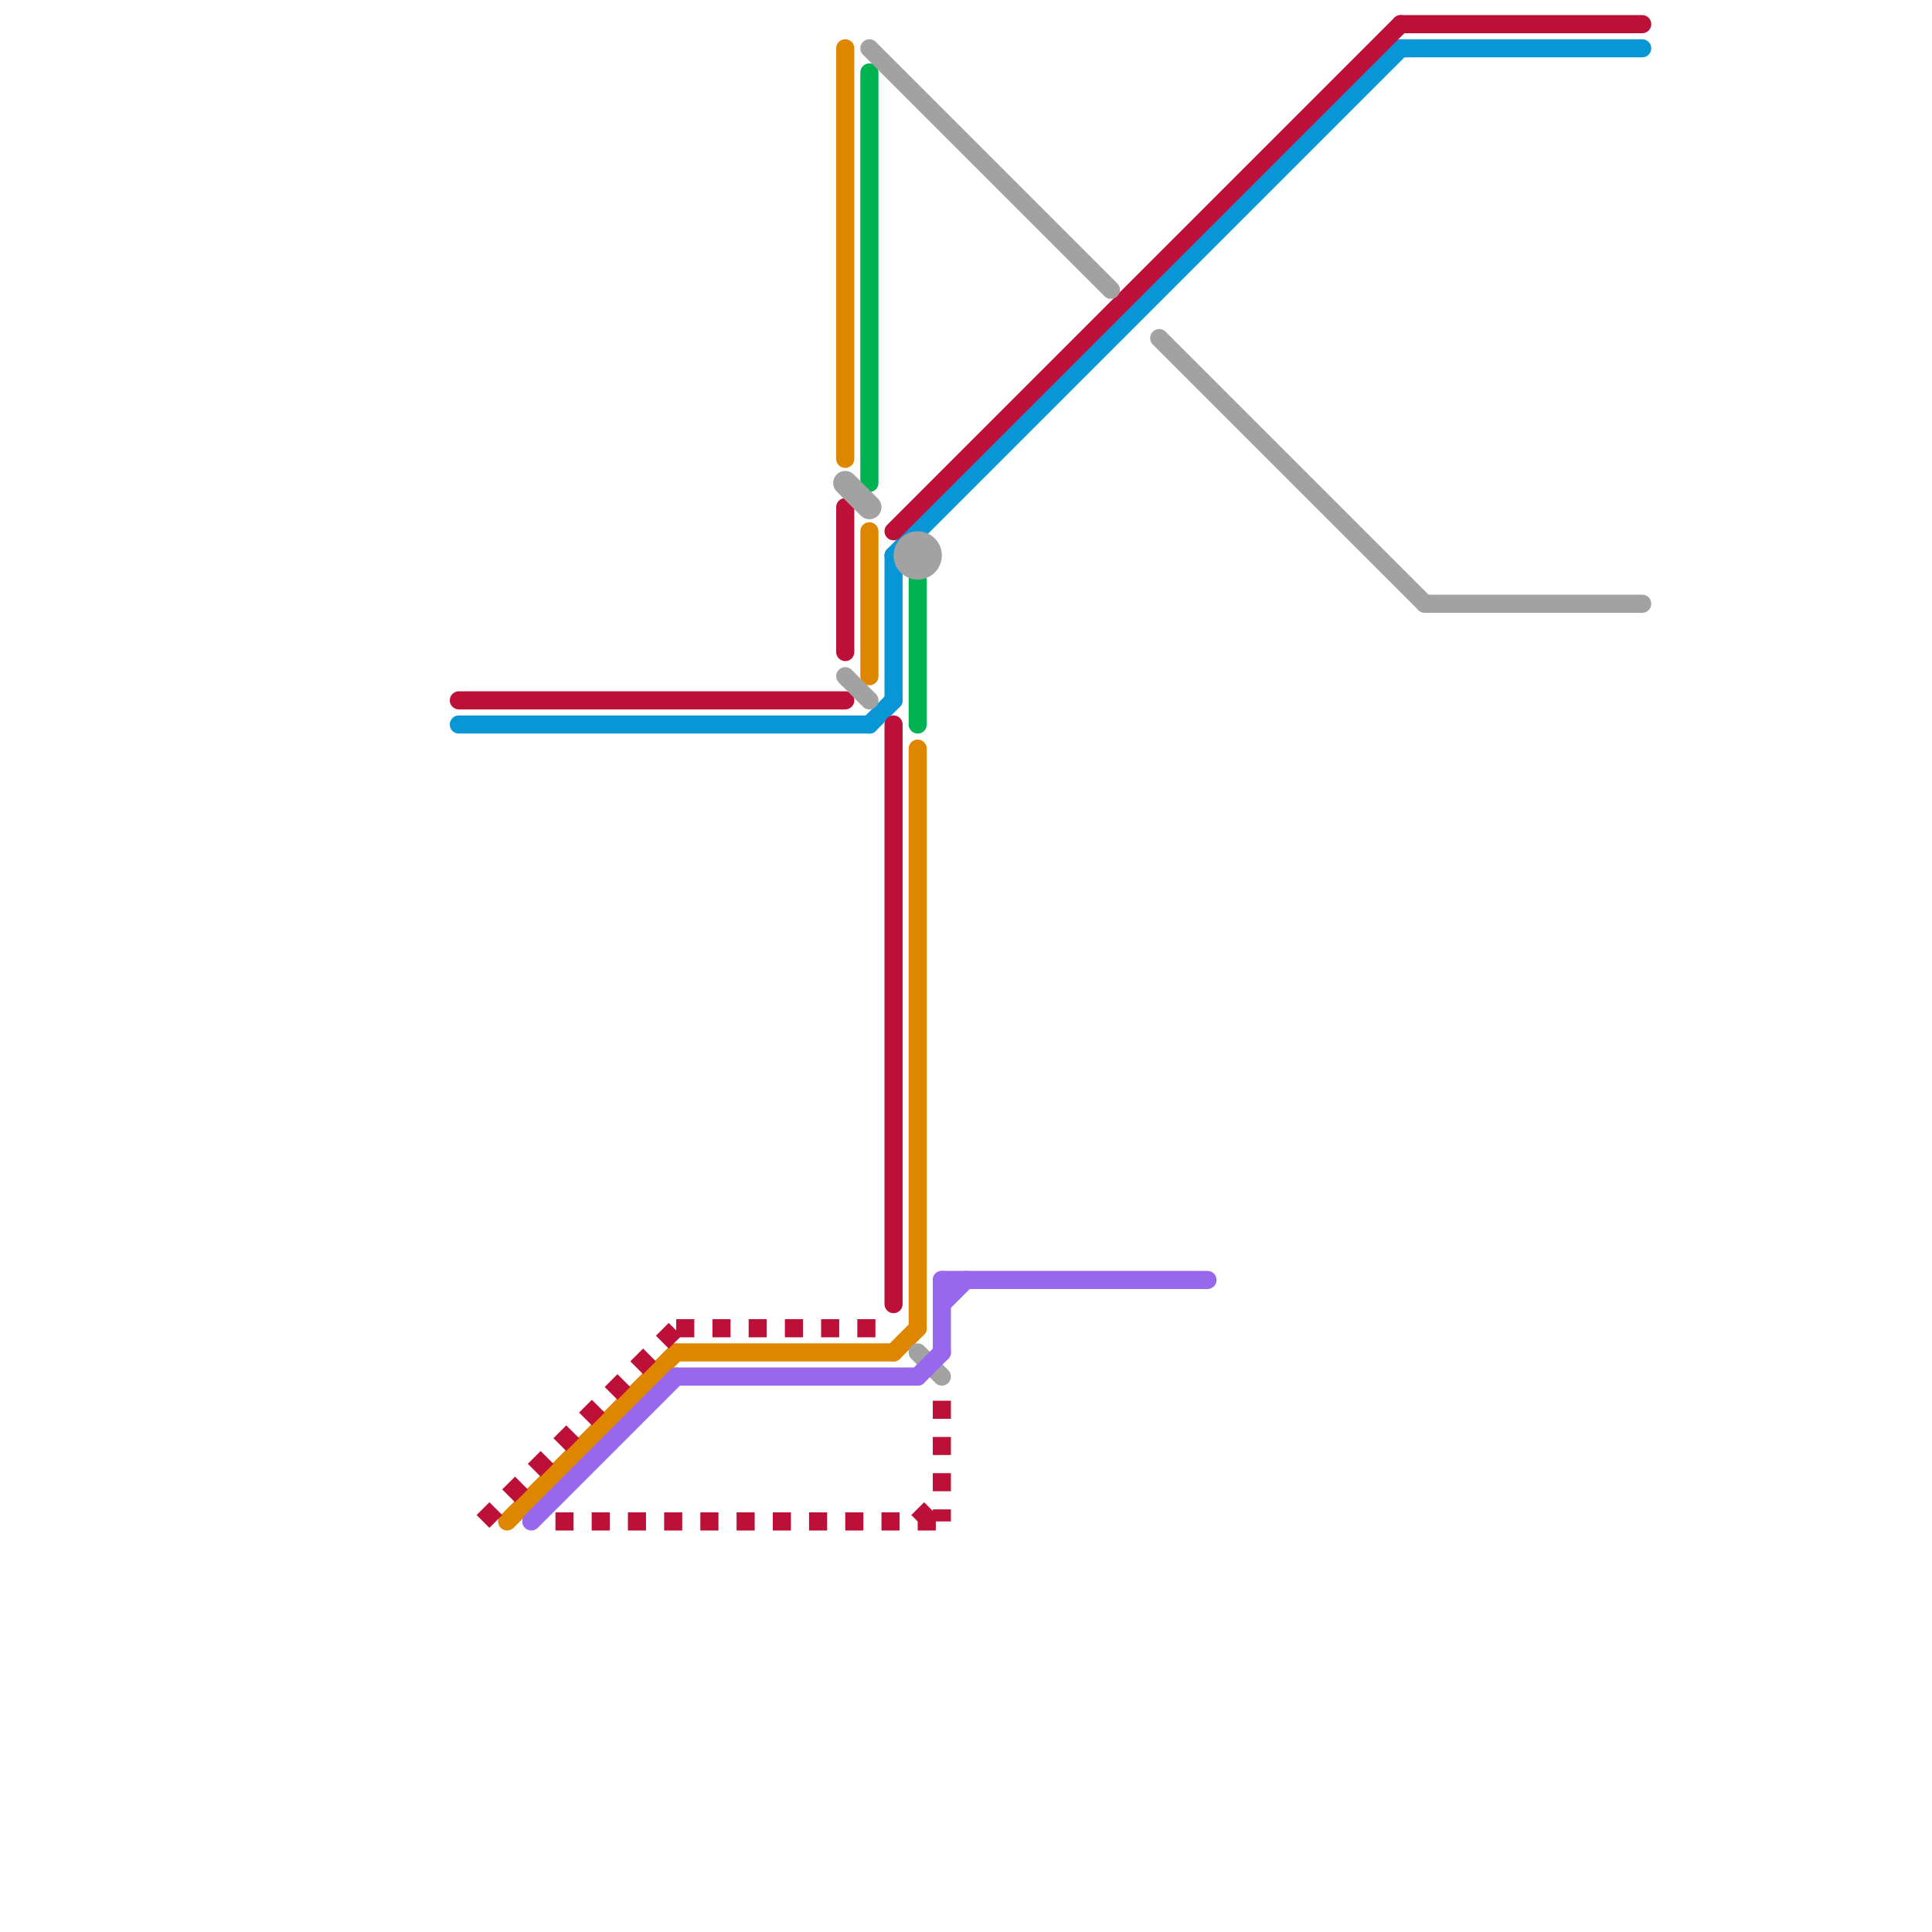 
<svg version="1.1" xmlns="http://www.w3.org/2000/svg" viewBox="0 0 80 80">
<style>text { font: 1px Helvetica; font-weight: 600; white-space: pre; dominant-baseline: central; } line { stroke-width: 0.75; fill: none; stroke-linecap: round; stroke-linejoin: round; } .c0 { stroke: #df8600 } .c1 { stroke: #00b251 } .c2 { stroke: #0896d7 } .c3 { stroke: #bd1038 } .c4 { stroke: #a2a2a2 } .c5 { stroke: #9768ee } .lds2 { stroke-dasharray: 0.75 0.75; }.w1 { stroke-width: 1; }.w2 { stroke-width: .75; }.l8 { stroke-linecap: butt; }</style><defs></defs><line class="c0 " x1="38" y1="31" x2="38" y2="55"/><line class="c0 " x1="28" y1="56" x2="37" y2="56"/><line class="c0 " x1="37" y1="56" x2="38" y2="55"/><line class="c0 " x1="21" y1="63" x2="28" y2="56"/><line class="c0 " x1="35" y1="2" x2="35" y2="19"/><line class="c0 " x1="36" y1="22" x2="36" y2="28"/><line class="c1 " x1="36" y1="3" x2="36" y2="20"/><line class="c1 " x1="38" y1="24" x2="38" y2="30"/><line class="c2 " x1="36" y1="30" x2="37" y2="29"/><line class="c2 " x1="37" y1="23" x2="37" y2="29"/><line class="c2 " x1="37" y1="23" x2="58" y2="2"/><line class="c2 " x1="58" y1="2" x2="68" y2="2"/><line class="c2 " x1="19" y1="30" x2="36" y2="30"/><line class="c3 " x1="37" y1="22" x2="58" y2="1"/><line class="c3 " x1="35" y1="21" x2="35" y2="27"/><line class="c3 " x1="58" y1="1" x2="68" y2="1"/><line class="c3 " x1="37" y1="30" x2="37" y2="54"/><line class="c3 " x1="19" y1="29" x2="35" y2="29"/><line class="c3 l8 lds2" x1="39" y1="58" x2="39" y2="63"/><line class="c3 l8 lds2" x1="38" y1="63" x2="39" y2="62"/><line class="c3 l8 lds2" x1="23" y1="63" x2="39" y2="63"/><line class="c3 l8 lds2" x1="20" y1="63" x2="28" y2="55"/><line class="c3 l8 lds2" x1="28" y1="55" x2="37" y2="55"/><line class="c4 " x1="59" y1="25" x2="68" y2="25"/><line class="c4 " x1="36" y1="2" x2="46" y2="12"/><line class="c4 " x1="38" y1="56" x2="39" y2="57"/><line class="c4 " x1="35" y1="28" x2="36" y2="29"/><line class="c4 " x1="48" y1="14" x2="59" y2="25"/><line class="c4 w1" x1="35" y1="20" x2="36" y2="21"/><circle cx="38" cy="23" r="1" fill="#a2a2a2" /><line class="c5 " x1="38" y1="57" x2="39" y2="56"/><line class="c5 " x1="39" y1="53" x2="50" y2="53"/><line class="c5 " x1="39" y1="54" x2="40" y2="53"/><line class="c5 " x1="22" y1="63" x2="28" y2="57"/><line class="c5 " x1="39" y1="53" x2="39" y2="56"/><line class="c5 " x1="28" y1="57" x2="38" y2="57"/>
</svg>
